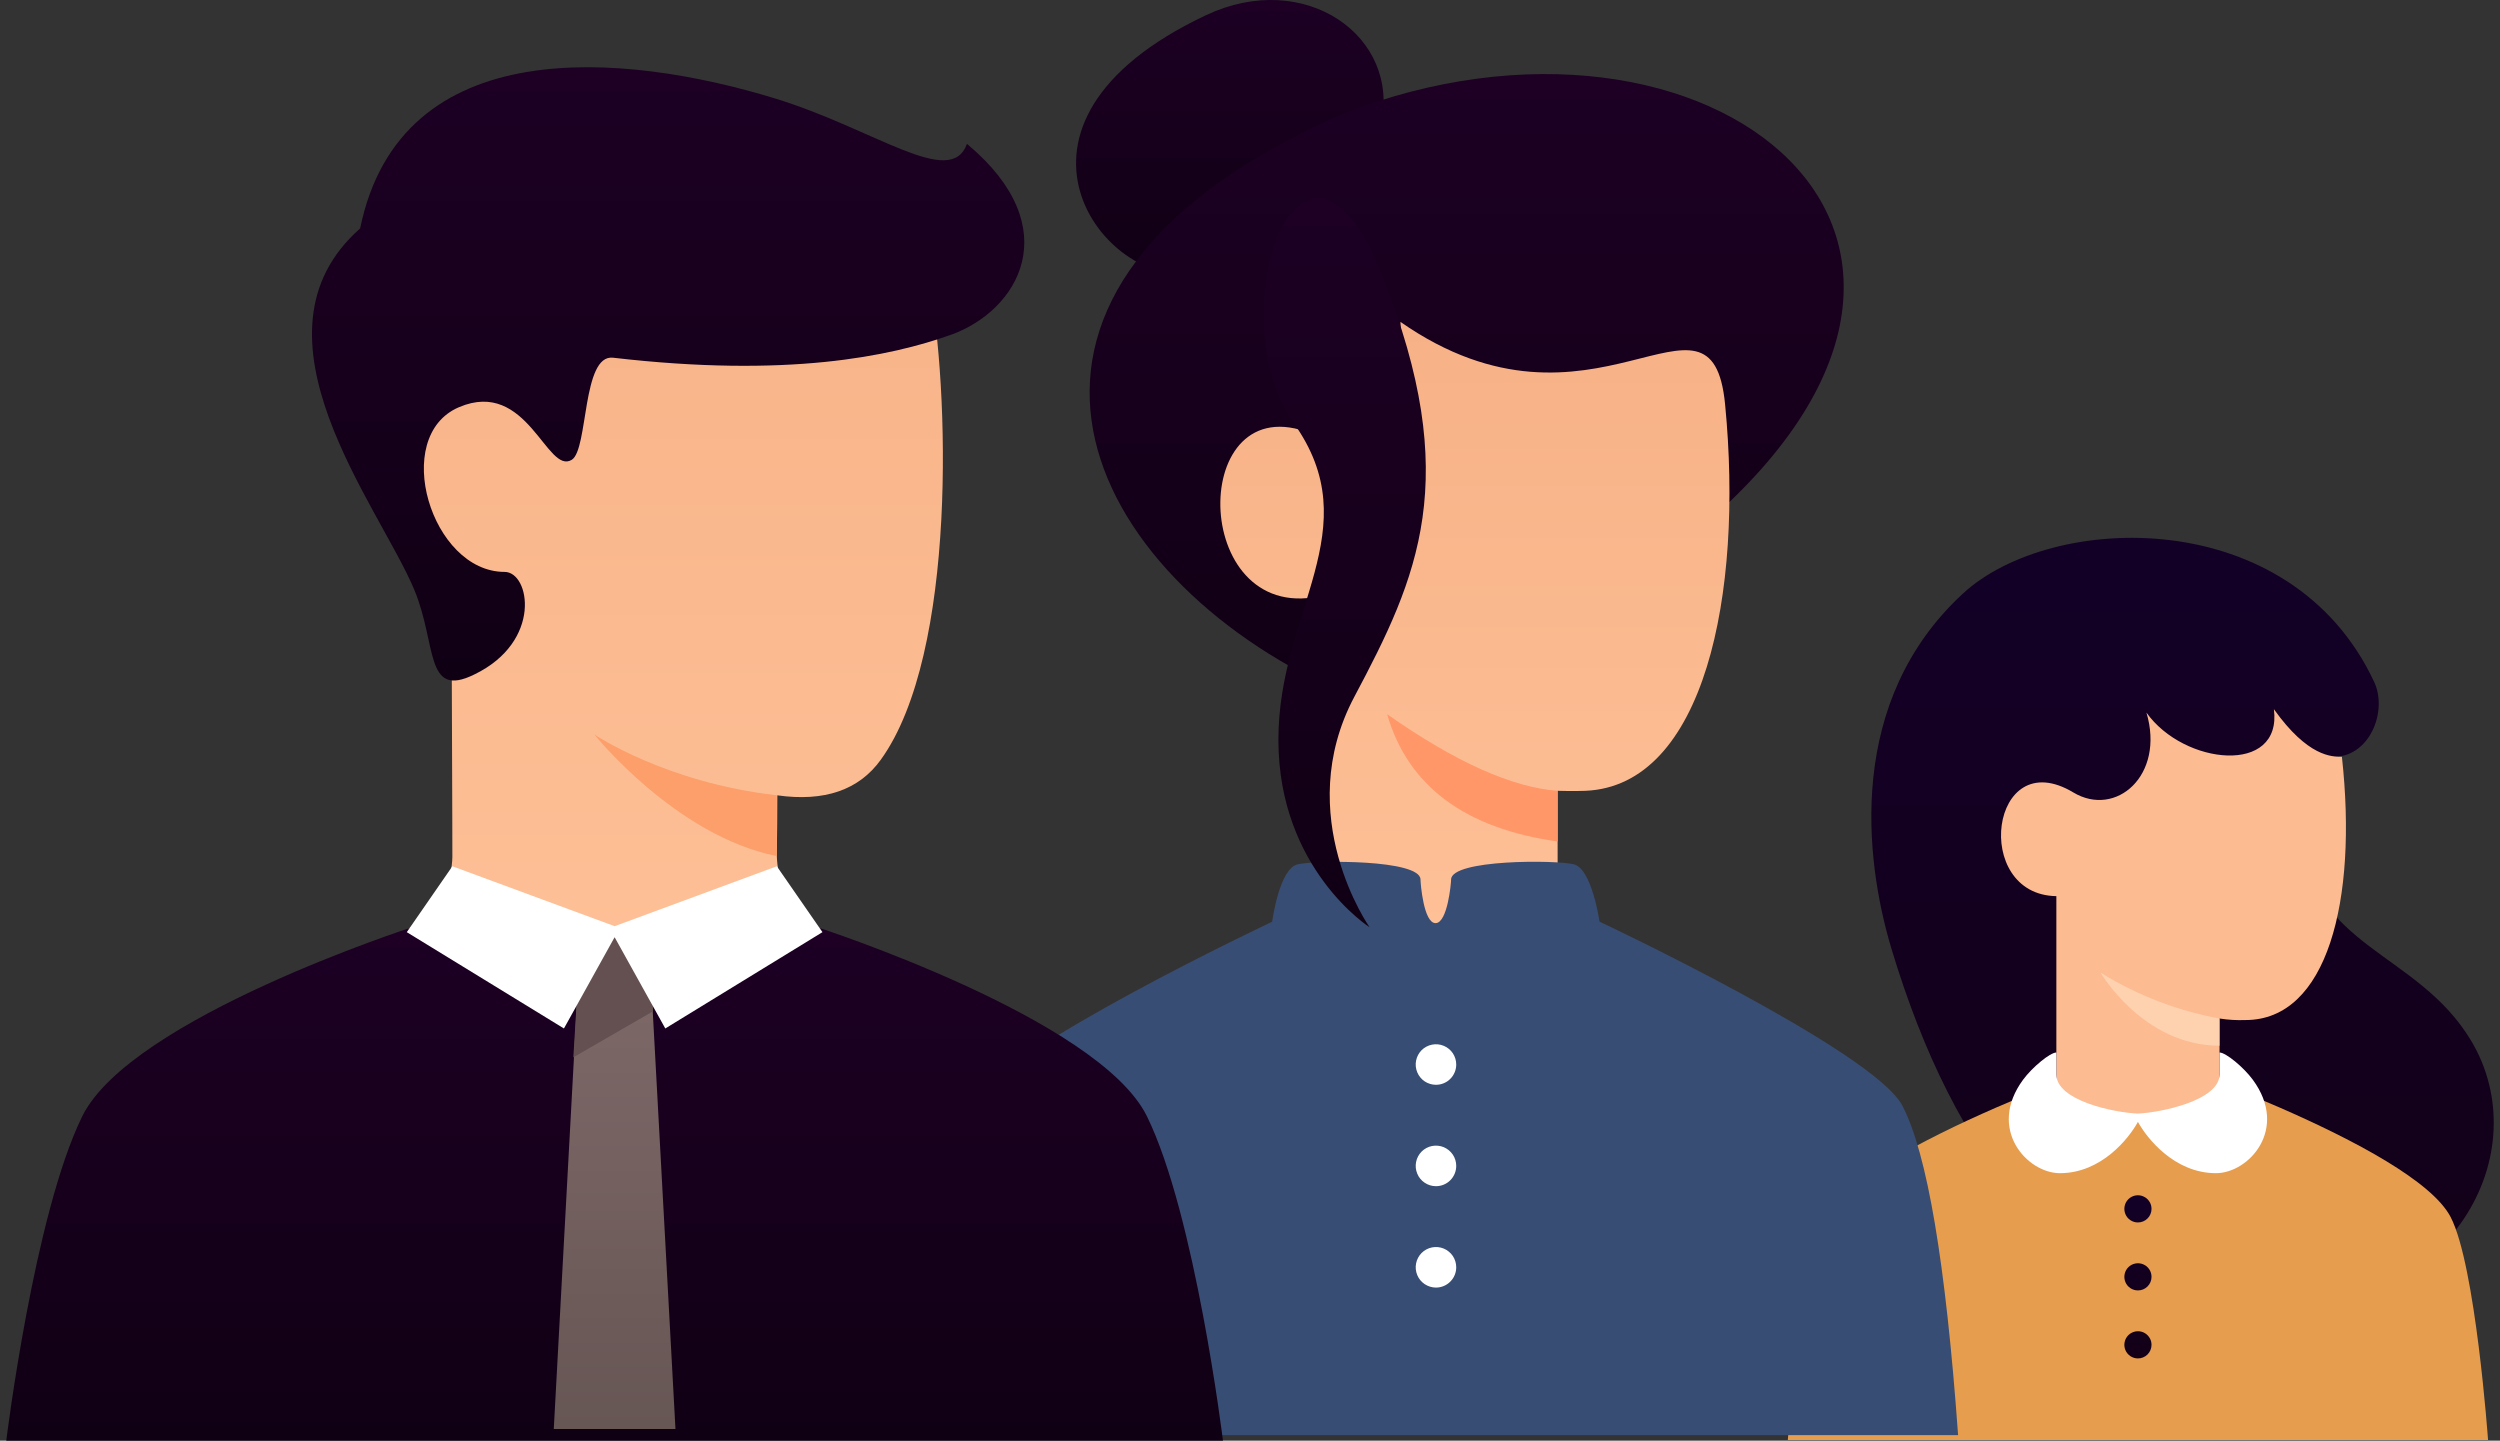 <svg width="59" height="34" viewBox="0 0 59 34" fill="none" xmlns="http://www.w3.org/2000/svg">
<rect x="0" y="0" width="59" height="34" fill="#333333" stroke="none"/>
<path d="M44.639 22.392C43.989 20.231 43.588 16.536 46.324 14.009C48.415 12.078 54.065 11.884 56.031 16.095C56.359 16.798 55.91 17.9 55.028 17.86C54.681 17.844 54.466 18.943 54.266 19.625C54.547 22.392 57.048 22.443 58.317 24.558C59.881 27.165 57.956 31.016 53.343 31.016C48.731 31.016 46.087 27.198 44.639 22.392Z" fill="url(#paint0_linear_1544_95564)"/>
<path d="M43.075 28.724C42.487 29.857 42.193 33.984 42.193 33.984H58.718C58.718 33.984 58.424 29.857 57.836 28.724C56.953 27.024 50.455 24.839 50.455 24.839C50.455 24.839 43.958 27.024 43.075 28.724Z" fill="#E69D4E"/>
<path d="M48.53 25.802C48.53 25.802 49.554 26.363 50.496 26.363C51.438 26.363 52.381 25.802 52.381 25.802V24.037C52.583 24.069 52.789 24.081 52.994 24.073C54.918 24.073 55.644 21.27 55.269 17.86C55.028 17.86 54.466 17.86 53.664 16.737C53.865 18.301 51.538 18.06 50.656 16.817C51.097 18.301 49.934 19.304 48.931 18.702C46.965 17.522 46.523 21.119 48.53 21.149V25.802Z" fill="#FCBB91"/>
<g style="mix-blend-mode:multiply" opacity="0.782">
<path d="M52.381 24.037C51.386 23.854 50.433 23.486 49.573 22.954C49.573 22.954 50.576 24.679 52.381 24.679V24.037Z" fill="#FFD7B8"/>
</g>
<path d="M50.453 26.281C49.873 26.255 48.53 25.971 48.53 25.357V24.839C48.383 24.839 47.962 25.186 47.745 25.481C46.889 26.644 47.839 27.687 48.613 27.687C49.591 27.687 50.239 26.87 50.455 26.477C50.672 26.87 51.32 27.687 52.297 27.687C53.072 27.687 54.022 26.644 53.166 25.481C52.949 25.186 52.528 24.839 52.381 24.839V25.357C52.381 25.971 51.002 26.255 50.453 26.281Z" fill="white"/>
<path d="M50.776 31.738C50.776 31.674 50.758 31.612 50.722 31.56C50.687 31.507 50.637 31.466 50.578 31.441C50.52 31.417 50.455 31.411 50.393 31.423C50.331 31.436 50.273 31.466 50.228 31.511C50.184 31.556 50.153 31.613 50.141 31.675C50.128 31.738 50.135 31.802 50.159 31.861C50.183 31.919 50.224 31.969 50.277 32.005C50.33 32.04 50.392 32.059 50.455 32.059C50.541 32.059 50.622 32.025 50.682 31.965C50.742 31.905 50.776 31.823 50.776 31.738ZM50.776 30.134C50.776 30.07 50.758 30.008 50.722 29.955C50.687 29.902 50.637 29.861 50.578 29.837C50.52 29.813 50.455 29.806 50.393 29.819C50.331 29.831 50.273 29.862 50.228 29.907C50.184 29.951 50.153 30.009 50.141 30.071C50.128 30.133 50.135 30.198 50.159 30.256C50.183 30.315 50.224 30.365 50.277 30.4C50.33 30.436 50.392 30.454 50.455 30.454C50.541 30.454 50.622 30.421 50.682 30.36C50.742 30.3 50.776 30.219 50.776 30.134ZM50.776 28.529C50.776 28.466 50.758 28.404 50.722 28.351C50.687 28.298 50.637 28.257 50.578 28.233C50.52 28.208 50.455 28.202 50.393 28.214C50.331 28.227 50.273 28.257 50.228 28.302C50.184 28.347 50.153 28.404 50.141 28.466C50.128 28.529 50.135 28.593 50.159 28.652C50.183 28.711 50.224 28.761 50.277 28.796C50.33 28.831 50.392 28.85 50.455 28.85C50.541 28.85 50.622 28.816 50.682 28.756C50.742 28.696 50.776 28.614 50.776 28.529Z" fill="url(#paint1_linear_1544_95564)"/>
<path d="M32.589 2.955C33.068 0.862 30.799 -0.745 28.462 0.358C22.959 2.955 26.152 6.843 28.126 6.425C30.1 6.006 32.111 5.049 32.589 2.955Z" fill="url(#paint2_linear_1544_95564)"/>
<path d="M31.257 16.151C33.827 17.385 34.202 17.319 39.87 12.681C48.424 5.683 40.349 -0.717 31.676 2.692C22.285 6.819 25.431 13.352 31.257 16.151Z" fill="url(#paint3_linear_1544_95564)"/>
<path d="M31.018 21.055C31.895 22.97 33.011 23.927 33.889 23.927C34.766 23.927 35.883 22.97 36.76 21.055V18.663C36.76 18.663 37.15 18.675 37.418 18.663C40.216 18.543 41.151 14.042 40.712 9.54C40.39 6.242 37.597 10.767 33.051 7.597C33.231 11.066 31.735 10.707 31.077 10.289C28.087 8.913 28.027 14.536 30.983 14.1C30.982 14.16 30.994 16.478 31.018 21.055Z" fill="url(#paint4_linear_1544_95564)"/>
<path d="M36.76 18.663C35.683 18.583 34.342 17.981 32.736 16.856C33.228 18.551 34.57 19.552 36.76 19.859V18.663Z" fill="#FF9768"/>
<path d="M37.749 21.751C37.749 21.751 37.569 20.505 37.145 20.398C36.722 20.292 34.248 20.279 34.246 20.757C34.246 20.845 34.161 21.786 33.879 21.786C33.597 21.786 33.524 20.845 33.524 20.757C33.522 20.279 31.062 20.297 30.625 20.398C30.187 20.5 30.023 21.753 30.023 21.753C30.023 21.753 23.563 24.795 22.883 26.093C22.298 27.21 21.859 29.802 21.567 33.869H46.211C45.918 29.802 45.48 27.21 44.895 26.093C44.215 24.795 37.749 21.751 37.749 21.751Z" fill="#384D73"/>
<path d="M34.367 29.908C34.367 29.813 34.339 29.721 34.287 29.642C34.234 29.564 34.159 29.502 34.072 29.466C33.985 29.43 33.888 29.42 33.795 29.439C33.703 29.457 33.617 29.503 33.55 29.57C33.484 29.637 33.438 29.722 33.42 29.815C33.401 29.907 33.411 30.004 33.447 30.091C33.483 30.179 33.544 30.253 33.623 30.306C33.702 30.358 33.794 30.387 33.889 30.387C34.016 30.387 34.138 30.336 34.227 30.246C34.317 30.157 34.367 30.035 34.367 29.908ZM34.367 27.515C34.367 27.421 34.339 27.328 34.287 27.25C34.234 27.171 34.159 27.11 34.072 27.073C33.985 27.037 33.888 27.028 33.795 27.046C33.703 27.064 33.617 27.11 33.55 27.177C33.484 27.244 33.438 27.329 33.42 27.422C33.401 27.515 33.411 27.611 33.447 27.698C33.483 27.786 33.544 27.861 33.623 27.913C33.702 27.966 33.794 27.994 33.889 27.994C34.016 27.994 34.138 27.944 34.227 27.854C34.317 27.764 34.367 27.642 34.367 27.515ZM34.367 25.123C34.367 25.028 34.339 24.936 34.287 24.857C34.234 24.778 34.159 24.717 34.072 24.681C33.985 24.645 33.888 24.635 33.795 24.654C33.703 24.672 33.617 24.718 33.55 24.784C33.484 24.851 33.438 24.937 33.42 25.029C33.401 25.122 33.411 25.218 33.447 25.306C33.483 25.393 33.544 25.468 33.623 25.521C33.702 25.573 33.794 25.601 33.889 25.601C34.016 25.601 34.138 25.551 34.227 25.461C34.317 25.371 34.367 25.25 34.367 25.123Z" fill="white"/>
<path d="M32.622 6.512C34.536 11.297 33.459 13.63 31.964 16.441C30.469 19.253 32.323 21.884 32.323 21.884C32.323 21.884 30.17 20.509 30.17 17.458C30.17 14.408 32.323 12.493 30.529 9.981C28.734 7.469 30.708 1.727 32.622 6.512Z" fill="url(#paint5_linear_1544_95564)"/>
<path d="M21.085 22.691C18.892 24.286 16.698 25.562 14.505 25.562C12.311 25.562 10.118 24.286 7.925 22.691C9.732 22.141 10.65 21.319 10.676 20.227C10.676 20.032 10.675 19.755 10.674 19.236C10.674 19.153 10.673 19.069 10.673 18.982C10.669 17.59 10.664 15.752 10.655 13.886C8.941 11.663 9.57 9.057 10.108 9.122C10.767 9.202 16.474 3.786 17.569 3.509C18.663 3.231 21.444 4.128 21.923 6.625C22.401 9.123 22.601 15.418 20.786 17.931C20.27 18.646 19.456 18.926 18.345 18.77C18.344 19.293 18.341 19.587 18.333 20.179C18.348 21.321 19.265 22.141 21.085 22.691Z" fill="url(#paint6_linear_1544_95564)"/>
<path d="M18.333 18.769C15.701 18.47 14.026 17.333 14.026 17.333C14.026 17.333 15.941 19.726 18.333 20.204V18.769Z" fill="#FC9F6A"/>
<path d="M9.779 13.923C8.955 11.941 5.651 7.903 8.499 5.391C9.456 0.725 14.744 1.241 18.273 2.318C20.646 3.042 22.437 4.471 22.82 3.395C25.213 5.391 24.014 7.343 22.437 7.903C21.005 8.412 18.585 8.92 14.468 8.442C13.733 8.356 13.887 10.608 13.494 10.851C12.905 11.217 12.447 8.92 10.831 9.61C9.215 10.299 10.174 13.497 11.909 13.497C12.507 13.497 12.806 15.142 11.191 15.919C10.018 16.495 10.315 15.211 9.779 13.923Z" fill="url(#paint7_linear_1544_95564)"/>
<path d="M1.942 26.343C0.803 28.659 0.148 34 0.148 34H28.862C28.862 34 28.206 28.658 27.067 26.343C25.928 24.028 19.279 21.88 19.279 21.88C15.604 23.315 13.355 23.315 9.735 21.879C9.735 21.879 3.081 24.027 1.942 26.343Z" fill="url(#paint8_linear_1544_95564)"/>
<path d="M13.667 22.717L13.069 33.724H15.941L15.342 22.717C15.342 22.717 14.784 22.119 14.505 22.119C14.226 22.119 13.667 22.717 13.667 22.717Z" fill="url(#paint9_linear_1544_95564)"/>
<path d="M13.531 24.953L15.412 23.866L15.342 22.717C14.97 22.318 14.691 22.119 14.505 22.119C14.319 22.119 14.04 22.318 13.667 22.717L13.531 24.953H13.531Z" fill="#645050"/>
<path d="M14.505 22.118L15.701 24.272L19.41 21.999L18.333 20.444L14.505 21.858L10.676 20.444L9.6 21.999L13.309 24.272L14.505 22.118Z" fill="white"/>
<defs>
<linearGradient id="paint0_linear_1544_95564" x1="51.508" y1="12.693" x2="51.508" y2="31.016" gradientUnits="userSpaceOnUse">
<stop stop-color="#130027"/>
<stop offset="1" stop-color="#130017"/>
</linearGradient>
<linearGradient id="paint1_linear_1544_95564" x1="50.455" y1="28.208" x2="50.455" y2="32.059" gradientUnits="userSpaceOnUse">
<stop stop-color="#130027"/>
<stop offset="1" stop-color="#130017"/>
</linearGradient>
<linearGradient id="paint2_linear_1544_95564" x1="29.024" y1="0" x2="29.024" y2="6.456" gradientUnits="userSpaceOnUse">
<stop stop-color="#1D0024"/>
<stop offset="1" stop-color="#100014"/>
</linearGradient>
<linearGradient id="paint3_linear_1544_95564" x1="34.613" y1="1.748" x2="34.613" y2="16.831" gradientUnits="userSpaceOnUse">
<stop stop-color="#1D0024"/>
<stop offset="1" stop-color="#100014"/>
</linearGradient>
<linearGradient id="paint4_linear_1544_95564" x1="34.807" y1="7.597" x2="34.807" y2="23.927" gradientUnits="userSpaceOnUse">
<stop stop-color="#F7B186"/>
<stop offset="1" stop-color="#FFC299"/>
</linearGradient>
<linearGradient id="paint5_linear_1544_95564" x1="31.736" y1="4.666" x2="31.736" y2="21.884" gradientUnits="userSpaceOnUse">
<stop stop-color="#1D0024"/>
<stop offset="1" stop-color="#100014"/>
</linearGradient>
<linearGradient id="paint6_linear_1544_95564" x1="15.088" y1="3.46" x2="15.088" y2="25.562" gradientUnits="userSpaceOnUse">
<stop stop-color="#F7B186"/>
<stop offset="1" stop-color="#FFC299"/>
</linearGradient>
<linearGradient id="paint7_linear_1544_95564" x1="15.768" y1="1.587" x2="15.768" y2="16.061" gradientUnits="userSpaceOnUse">
<stop stop-color="#1D0024"/>
<stop offset="1" stop-color="#100014"/>
</linearGradient>
<linearGradient id="paint8_linear_1544_95564" x1="14.505" y1="21.879" x2="14.505" y2="34" gradientUnits="userSpaceOnUse">
<stop stop-color="#1D0024"/>
<stop offset="1" stop-color="#100014"/>
</linearGradient>
<linearGradient id="paint9_linear_1544_95564" x1="14.505" y1="22.119" x2="14.505" y2="33.724" gradientUnits="userSpaceOnUse">
<stop stop-color="#806A6A"/>
<stop offset="1" stop-color="#665654"/>
</linearGradient>
</defs>
</svg>
